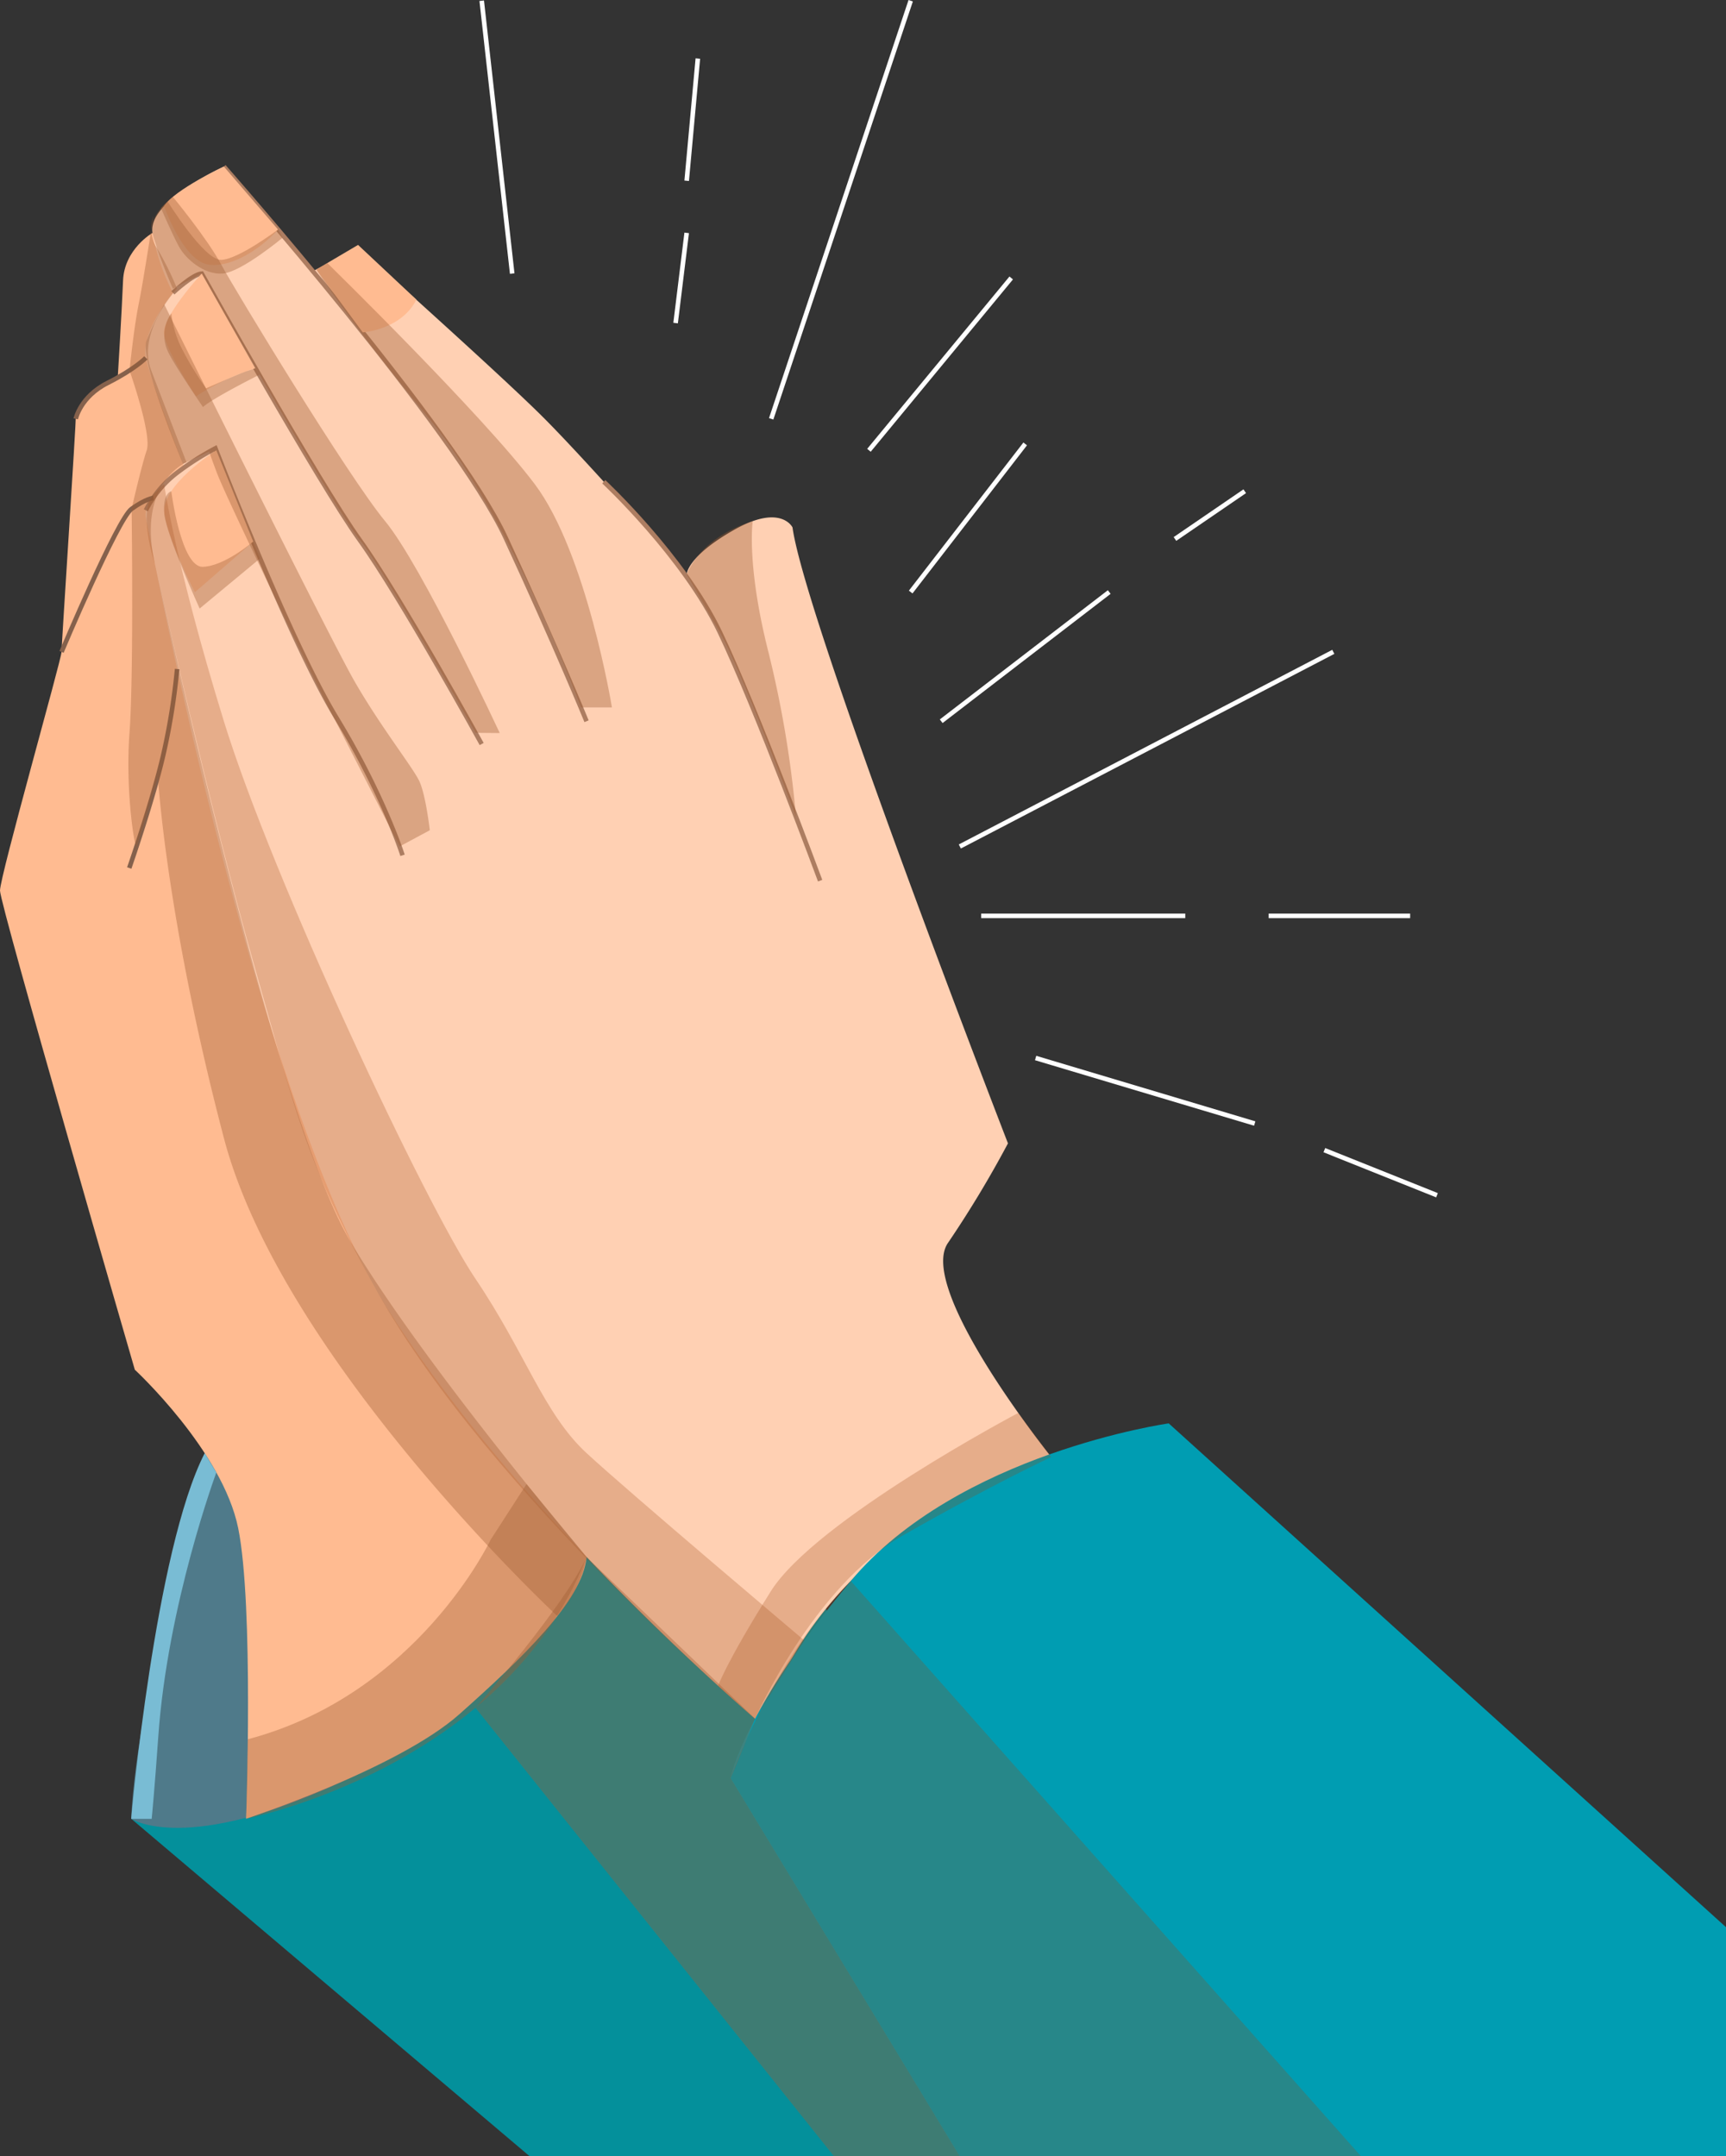 <?xml version="1.0" encoding="UTF-8"?> <svg xmlns="http://www.w3.org/2000/svg" viewBox="0 0 378.69 472.95"><rect x="0" y="0" width="378.69" height="472.95" fill="#333333" stroke="none"/> <defs> <style>.cls-1{isolation:isolate;}.cls-2{fill:#04909b;}.cls-3{fill:#4f7a8a;}.cls-4{fill:#ffbb91;}.cls-5{fill:#ffd0b3;}.cls-12,.cls-6,.cls-7{fill:none;stroke-miterlimit:10;}.cls-6{stroke:#ad7d61;}.cls-7{stroke:#85614c;}.cls-8{fill:#009db2;}.cls-9{fill:#9e4610;opacity:0.25;}.cls-10,.cls-9{mix-blend-mode:multiply;}.cls-10{fill:#9e5d34;opacity:0.38;}.cls-11{fill:#79bcd4;}.cls-12{stroke:#fff;}</style> </defs> <title>8Ресурс 2</title> <g class="cls-1"> <g id="Слой_2" data-name="Слой 2"> <g id="_1" data-name=" 1"> <polygon class="cls-2" points="28.78 398.93 116.19 472.95 235.69 472.95 172.65 333.95 109.82 333.95 28.78 398.93"></polygon> <path class="cls-3" d="M44.91,318.75S30.1,371,28.78,398.93c0,0,12,8.2,47.33-8.61S128.22,344,128.22,344Z"></path> <path class="cls-4" d="M33.46,51.08S27.28,54.63,27,61.53s-1.15,21-1.15,21-9.19,5.74-9.19,8.33S13.5,141.45,13.5,143,0,192.18,0,195.34s29.58,105.1,29.58,105.1,19.24,17.8,22.68,34.75S54,398.93,54,398.93,87.29,388,100.79,376s27.08-24.93,27.9-34.43S78.93,101.95,78.93,101.95Z"></path> <path class="cls-5" d="M32,113.47s23.57,127.81,53.77,174.8,81.78,90.34,81.78,90.34,7.73-38.88,63.11-59c0,0-29.65-36.92-22.66-47a237.7,237.7,0,0,0,13.15-21.82s-44.47-114.68-47.27-135.1c0,0-2.52-5.31-12.87.56S150.66,126,150.66,126,128.84,101.15,119,91.36,78.77,54.44,78.77,54.44l-10.07,5L49.12,36.54S32.34,44.09,33.46,51.08a46.47,46.47,0,0,0,4.48,13.15S30.8,72.9,32,78.49s8.46,24.05,8.46,24.05S31.11,108.88,32,113.47Z"></path> <path class="cls-6" d="M32,111.93a23.91,23.91,0,0,1,6.65-8.08,60,60,0,0,1,8.61-5.51s16.22,42.1,26.56,59.1,14.5,30.17,14.5,30.17"></path> <path class="cls-6" d="M37.93,64.23s4.34-4.09,6.33-4.22c0,0,25.67,45.94,34.67,58.44s26.75,44.75,26.75,44.75"></path> <path class="cls-6" d="M49.12,36.54s50.82,57.66,61.82,81.41,17.75,40.25,17.75,40.25"></path> <path class="cls-6" d="M132.47,105.67s17.47,16.28,25.47,33,22,54.5,22,54.5"></path> <path class="cls-4" d="M47.46,98.77s-12.36,7.79-11.37,14,6.67,17.13,6.67,17.13L55.56,118.8Z"></path> <path class="cls-4" d="M44.27,60S35.49,69.49,36,73.3s7,13.62,7,13.62a55.41,55.41,0,0,1,13-6.15Z"></path> <path class="cls-4" d="M36,45.18s4.21,12.3,10,12.89,12.29-4.62,15-7.73L49.12,36.54S38.39,41.55,36,45.18Z"></path> <path class="cls-4" d="M91.36,65.72l-12.8-12-9.15,5.39L79.58,72.9S88,72.38,91.36,65.72Z"></path> <path class="cls-7" d="M13.5,143s12.29-29.16,15.37-31.38,4.8-2.41,4.8-2.41"></path> <path class="cls-7" d="M38.86,146.75A145.59,145.59,0,0,1,36,164.81c-2.2,9.95-7.64,25.58-7.64,25.58"></path> <path class="cls-7" d="M16.62,91.87s1-4.86,7-7.88S32,78.49,32,78.49"></path> <path class="cls-8" d="M378.69,422.72,256.42,312.21s-46.27,6.53-69.76,34.58S160.29,390,160.29,390l50.3,83h168.1Z"></path> <path class="cls-9" d="M36,106.17s2.44,17.36,13.11,52,44.2,106,55.2,122.31,15,29.58,24.37,38.24,47.78,41.09,47.78,41.09L165.65,377s-58-49.26-82.78-93.5c-16.24-29-18.45-41.46-27.32-72.55S34,123.74,34,123.74s-4.27-12.47.27-15.86Z"></path> <path class="cls-10" d="M37.58,107.75s2.11,16.75,6.94,16.58,11-5.53,11-5.53l1.55,3.68-13.27,11s-7.32-16.11-7.75-20.74S37.58,107.75,37.58,107.75Z"></path> <path class="cls-10" d="M40.14,101.75s-9.6-22.76-8-27a61.46,61.46,0,0,1,3.89-8s36,72.67,41.73,82.65S90.58,168.32,92,171.34s2.3,10.77,2.3,10.77l-6.63,3.56s-13-25.53-15.34-30-22.4-45.81-24.7-51.84S46,99,46,99Z"></path> <path class="cls-9" d="M223.41,309.92s-44.48,23.46-54.31,39.15-11.56,20.75-11.56,20.75l8.12,7.18s12.78-29,32.31-40.14,32.68-17.27,32.68-17.27Z"></path> <path class="cls-10" d="M37.59,68.73a22.81,22.81,0,0,0,2.19,7.51,69.64,69.64,0,0,0,5.43,8.94s7.35-3.25,8.9-3.76l2-.64.81,1.41S46.5,87.42,44.54,89.29c0,0-6.11-8.91-7.56-11.91A8.32,8.32,0,0,1,37.59,68.73Z"></path> <path class="cls-10" d="M109.64,160.79s-17.07-36.73-25.15-46.48S51.71,63.88,48.52,58s-10.58-14.8-10.58-14.8-5.41,3.72-4.48,7.89,4.48,12.23,4.48,12.23L44.27,60s29.48,52.21,34.67,58.44,25.39,42.3,25.39,42.3Z"></path> <path class="cls-10" d="M36.8,44.22S44.75,57.08,48.52,57,61,50.35,61,50.35l1,1.8S53,59.67,48.87,60s-8.13-3.25-9.56-5.83-4-8.53-4-8.53Z"></path> <path class="cls-10" d="M71.81,57.7S105.89,91,117.31,106.17s16.95,49,16.95,49h-6.81S112.6,114.3,94.2,91.87s-24.8-32.75-24.8-32.75Z"></path> <path class="cls-10" d="M165.15,114.31s-1.43,9.42,3.43,28.67a233.78,233.78,0,0,1,6.07,36.27s-11.75-31.83-16.72-40.56S150.66,126,150.66,126,153.2,118.07,165.15,114.31Z"></path> <path class="cls-10" d="M33.66,47.33a8,8,0,0,0,.78,7.11,69.32,69.32,0,0,1,4.42,8.87s-8.93,9.44-5.69,17.93,7.74,20.15,7.74,20.15S29.9,106,34,123.74,60.93,245.42,76.9,272.34s51.79,69.18,51.79,69.18a26.94,26.94,0,0,1-6.43,12.94S61.89,298.28,49.12,249.62s-14.47-79.25-14.47-79.25S30.36,184.53,30,185.67s-2.55-12-1.59-24.88.47-49.18.47-49.18,2.13-9.36,3.31-12.84-3.78-17.52-3.78-17.52,1-9.63,2-14.46S33.66,47.33,33.66,47.33Z"></path> <path class="cls-10" d="M107.64,337.74s-16,33.94-53.28,43.76L54,398.93s56.74-11.13,74.7-57.41l-13.17-16Z"></path> <path class="cls-9" d="M186.67,346.79,298.59,472.95h-88l-50.3-83s10.13-28.23,28.37-45.15"></path> <path class="cls-10" d="M128.69,341.52l37,35.48-5.37,13,50.3,83H183l-78.65-98.37S124.19,351.84,128.69,341.52Z"></path> <path class="cls-11" d="M44.91,318.75,47.46,323s-10.7,28.87-12.73,57.9c-.83,11.87-1.45,18.06-1.45,18.06h-4.5S34,340,44.91,318.75Z"></path> <line class="cls-12" x1="210.59" y1="185.67" x2="292.53" y2="142.98"></line> <line class="cls-12" x1="206.5" y1="158.2" x2="243.37" y2="129.86"></line> <line class="cls-12" x1="215.28" y1="200.89" x2="260.05" y2="200.89"></line> <line class="cls-12" x1="199.81" y1="129.86" x2="224.93" y2="97.37"></line> <line class="cls-12" x1="257.79" y1="118.22" x2="273.1" y2="107.75"></line> <line class="cls-12" x1="278.35" y1="200.89" x2="309.39" y2="200.89"></line> <line class="cls-12" x1="227.22" y1="232.07" x2="275.29" y2="246.44"></line> <line class="cls-12" x1="290.57" y1="252.28" x2="315.28" y2="262.17"></line> <line class="cls-12" x1="148.23" y1="70.86" x2="150.66" y2="51.08"></line> <line class="cls-12" x1="150.66" y1="39.65" x2="153.11" y2="12.84"></line> <line class="cls-12" x1="169.2" y1="91.87" x2="199.81" y2="0.16"></line> <line class="cls-12" x1="190.65" y1="98.77" x2="221.86" y2="60.97"></line> <line class="cls-12" x1="112.38" y1="60.01" x2="105.69" y2="0.16"></line> </g> </g> </g> </svg> 